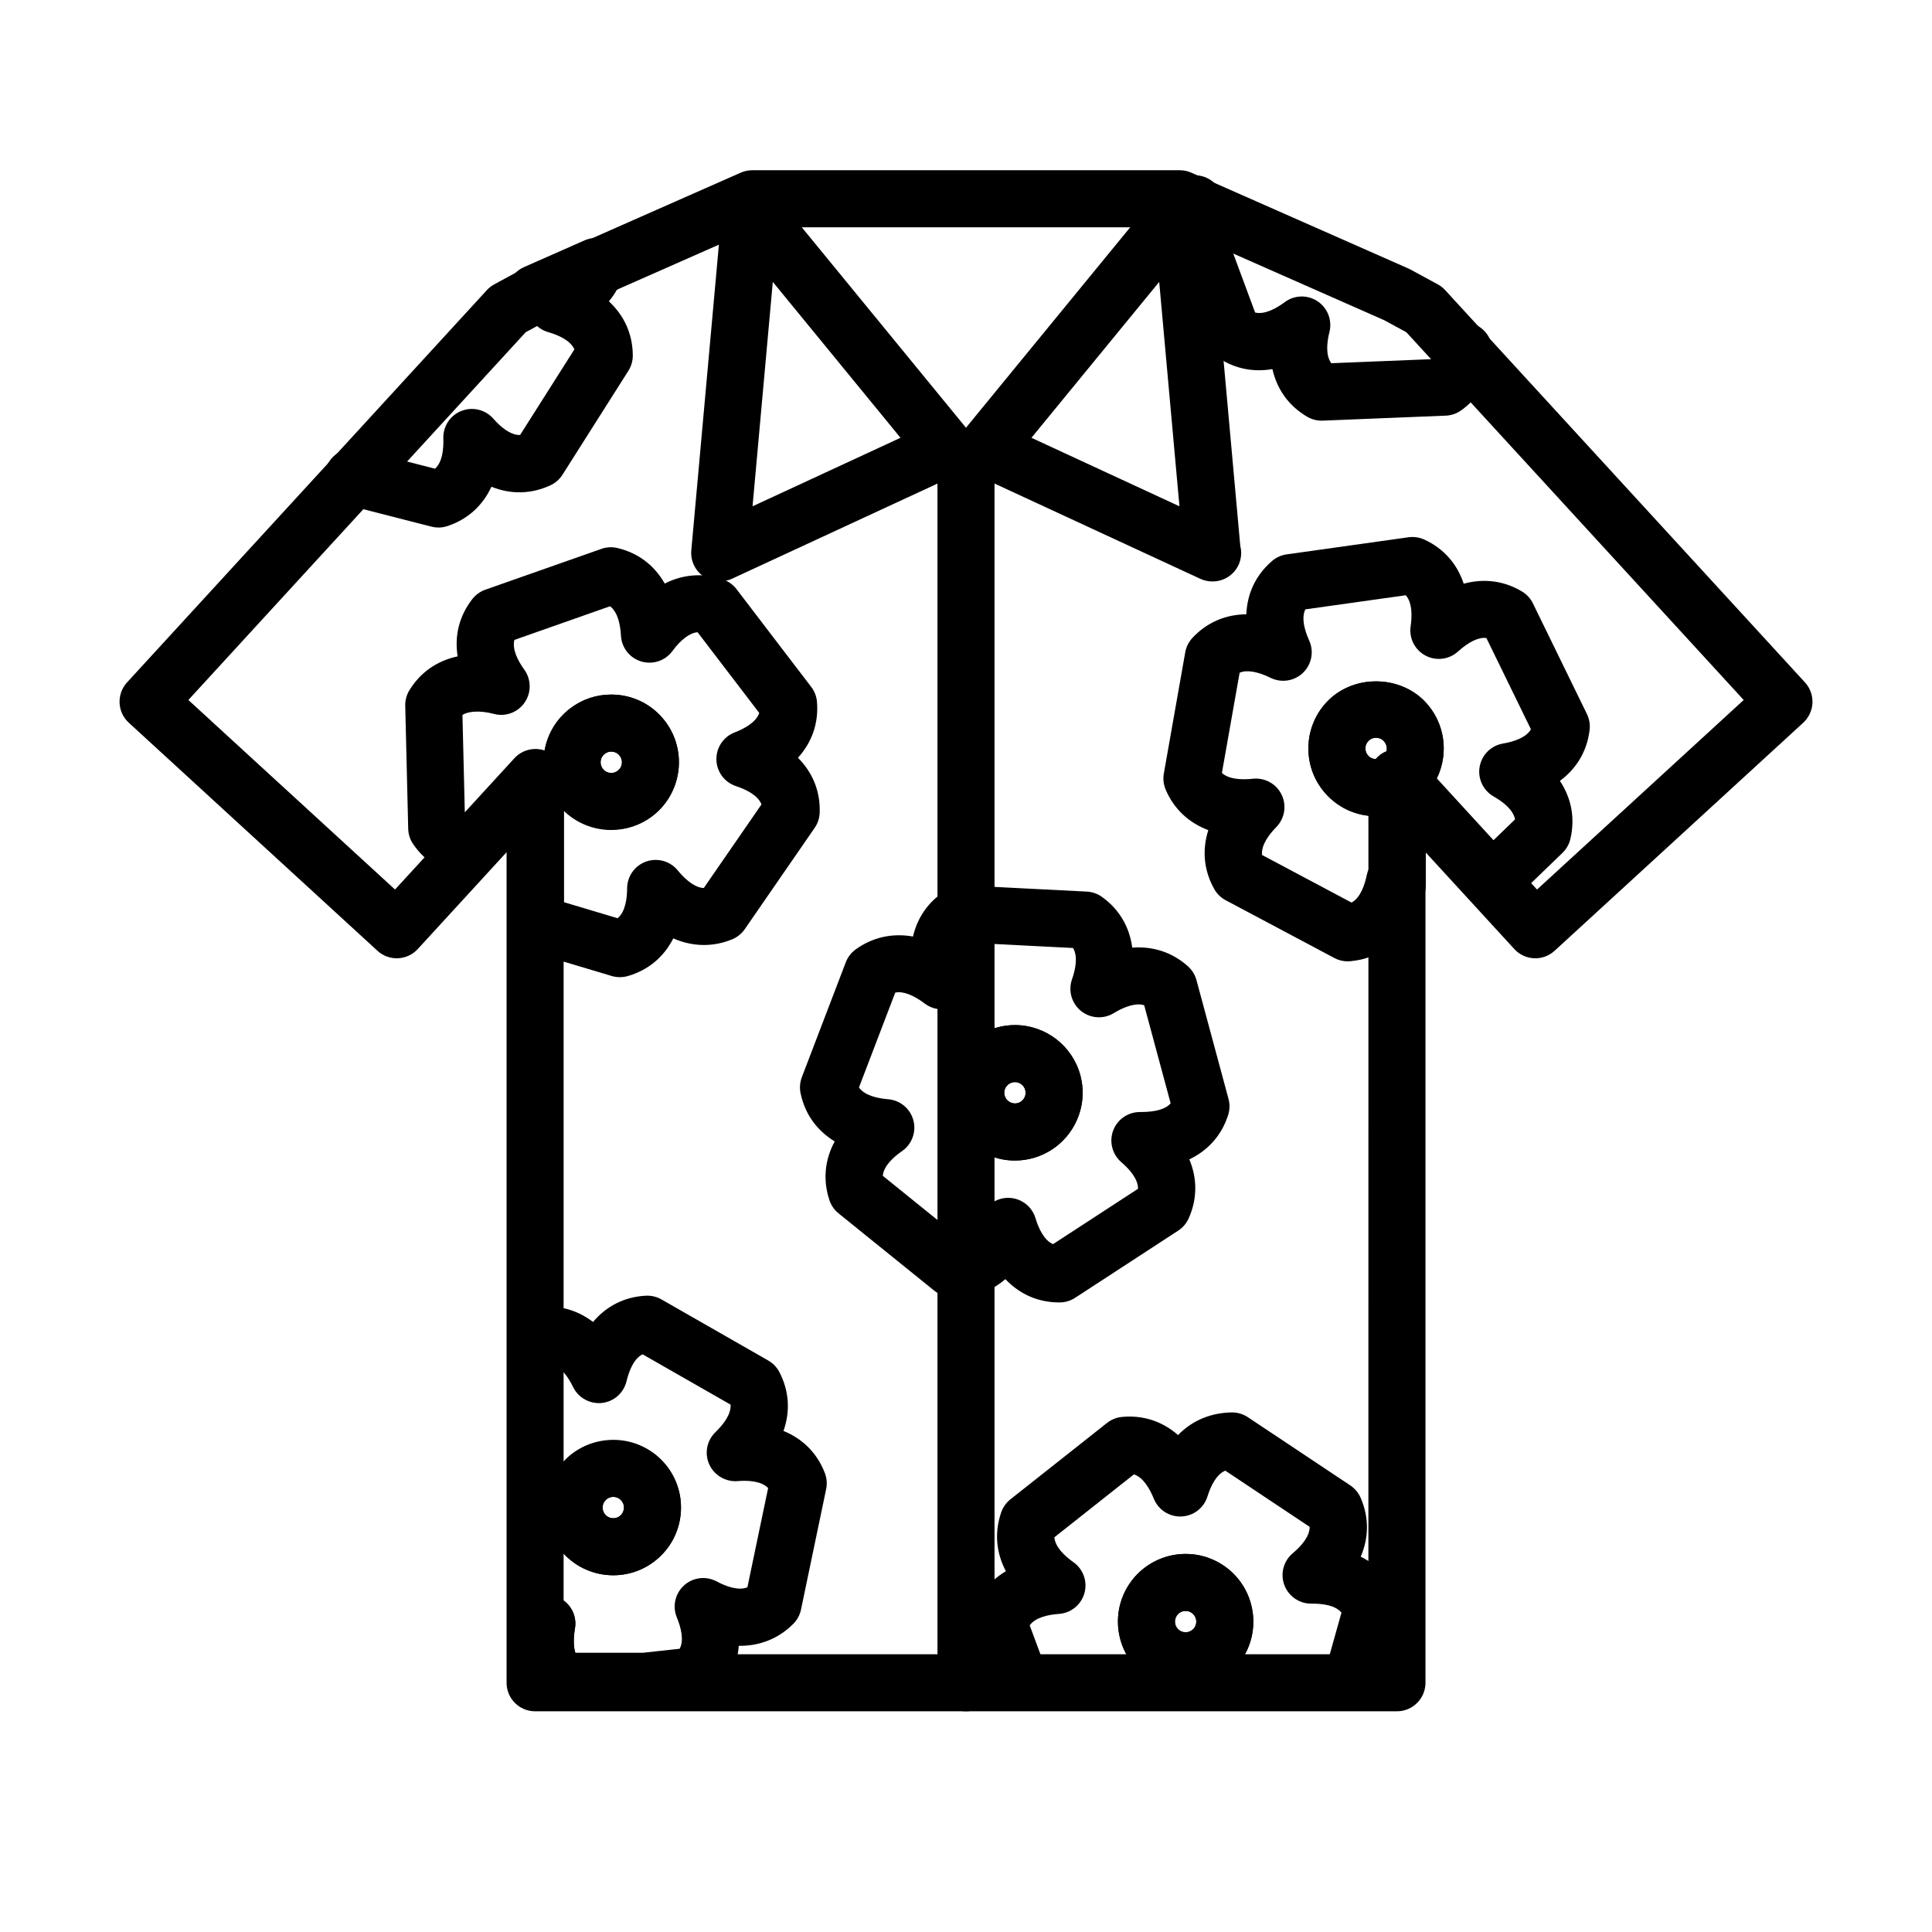 <?xml version="1.0" encoding="UTF-8"?>
<!-- Uploaded to: SVG Repo, www.svgrepo.com, Generator: SVG Repo Mixer Tools -->
<svg fill="#000000" width="800px" height="800px" version="1.1" viewBox="144 144 512 512" xmlns="http://www.w3.org/2000/svg">
 <g>
  <path d="m514.2 597.51h-228.39c-4.172 0-7.559-3.379-7.559-7.559v-220.11l-23.539 25.664c-2.828 3.082-7.602 3.281-10.676 0.465l-65.902-60.441c-1.477-1.355-2.359-3.238-2.445-5.246-0.086-2 0.629-3.961 1.984-5.438l95.355-103.96c0.562-0.621 1.23-1.133 1.965-1.531l7.215-3.918c0.18-0.102 0.363-0.191 0.555-0.273l57.531-25.402c0.957-0.422 1.996-0.645 3.047-0.645h113.32c1.055 0 2.09 0.215 3.047 0.645l57.539 25.402c0.191 0.086 0.371 0.176 0.555 0.273l7.215 3.918c0.734 0.398 1.395 0.918 1.965 1.531l95.355 103.96c1.355 1.477 2.066 3.43 1.984 5.438-0.09 2-0.969 3.883-2.445 5.246l-65.895 60.441c-3.074 2.82-7.848 2.621-10.676-0.465l-23.539-25.664v220.11c0 4.172-3.387 7.559-7.559 7.559zm-220.84-15.113h213.28l0.004-231.96c0-3.117 1.914-5.91 4.816-7.043 2.906-1.125 6.203-0.363 8.309 1.934l31.559 34.406 54.766-50.23-89.398-97.461-5.828-3.168-55.797-24.637-110.13-0.004-55.797 24.637-5.828 3.168-89.398 97.465 54.766 50.23 31.559-34.406c2.109-2.297 5.41-3.059 8.309-1.934 2.902 1.133 4.816 3.926 4.816 7.043z"/>
  <path d="m465.27 298.09c-1.078 0-2.168-0.23-3.176-0.699l-59.953-27.754c-2.121-0.984-3.672-2.891-4.191-5.168-0.523-2.281 0.039-4.672 1.523-6.481l51.746-63.156c1.949-2.379 5.16-3.34 8.066-2.434 2.938 0.902 5.031 3.488 5.309 6.543l8.09 89.684c0.156 0.609 0.242 1.25 0.242 1.906 0 4.176-3.379 7.559-7.559 7.559-0.035-0.008-0.07-0.008-0.098 0zm-47.926-38.07 39.223 18.156-5.367-59.469z"/>
  <path d="m334.73 298.09c-1.531 0-3.055-0.465-4.348-1.375-2.207-1.559-3.422-4.172-3.18-6.856l8.207-90.906c0.277-3.059 2.379-5.644 5.309-6.543 2.918-0.91 6.117 0.055 8.066 2.434l51.742 63.156c1.48 1.809 2.039 4.195 1.523 6.481-0.523 2.277-2.07 4.188-4.191 5.168l-59.941 27.754c-1.023 0.453-2.109 0.688-3.188 0.688zm14.07-79.383-5.367 59.469 39.211-18.156z"/>
  <path d="m400 597.51c-4.172 0-7.559-3.379-7.559-7.559v-324.3c0-4.176 3.387-7.559 7.559-7.559s7.559 3.379 7.559 7.559v324.3c-0.004 4.176-3.387 7.562-7.559 7.562z"/>
  <path d="m292.45 597.12h-6.543c-4.172 0-7.559-3.379-7.559-7.559v-13.07c0-2.562 1.305-4.957 3.461-6.348 0.75-0.488 1.496-1.012 2.207-1.621 2.43-2.074 5.898-2.398 8.656-0.812 2.769 1.582 4.246 4.731 3.691 7.871-0.328 1.867-0.863 6.434 1.316 8.52 2.227 2.137 2.934 5.41 1.785 8.273-1.148 2.859-3.926 4.746-7.016 4.746z"/>
  <path d="m424.73 489.16c-5.606 0-10.496-2.168-14.293-6.176-4.207 3.598-9.234 5.289-14.895 4.695-1.445-0.156-2.82-0.727-3.949-1.637l-25.367-20.488c-1.129-0.91-1.969-2.125-2.422-3.508-1.77-5.352-1.234-10.691 1.402-15.559-4.731-2.887-7.875-7.234-9.043-12.75-0.301-1.426-0.18-2.902 0.332-4.262l11.645-30.449c0.523-1.359 1.414-2.535 2.59-3.394 4.394-3.219 9.766-4.438 15.219-3.441 1.273-5.406 4.445-9.75 9.34-12.57 1.258-0.727 2.684-1.078 4.152-0.996l32.566 1.656c1.449 0.074 2.848 0.562 4.027 1.41 4.586 3.293 7.297 7.934 8.02 13.441 5.559-0.43 10.742 1.301 14.801 4.984 1.078 0.973 1.848 2.238 2.227 3.637l8.488 31.477c0.379 1.402 0.344 2.883-0.102 4.266-1.707 5.352-5.285 9.359-10.281 11.754 2.137 5.117 2.125 10.488-0.176 15.637-0.594 1.324-1.559 2.453-2.777 3.246l-27.32 17.805c-1.215 0.789-2.637 1.215-4.09 1.223h-0.094zm-13.551-27.719c0.125 0 0.258 0 0.383 0.012 3.184 0.16 5.926 2.309 6.848 5.356 0.828 2.727 2.266 5.879 4.66 6.902l22.52-14.672c0.031-2.606-2.273-5.195-4.434-7.055-2.418-2.082-3.269-5.453-2.137-8.43 1.125-2.934 3.93-4.856 7.059-4.856 0.059 0 0.133 0.004 0.188 0 4.039 0 6.629-0.77 7.969-2.301l-7.012-25.992c-1.914-0.664-4.875 0.137-8.066 2.082-2.711 1.668-6.191 1.43-8.68-0.57-2.481-2-3.441-5.352-2.394-8.363 0.938-2.691 1.621-6.086 0.289-8.324l-26.84-1.367c-1.562 2.09-1.219 5.543-0.559 8.309 0.742 3.102-0.551 6.34-3.223 8.082-2.664 1.738-6.16 1.621-8.695-0.309-2.996-2.273-5.824-3.359-7.812-2.887l-9.609 25.137c1.512 2.133 4.898 2.883 7.734 3.113 3.184 0.262 5.856 2.488 6.68 5.566 0.832 3.078-0.363 6.348-2.984 8.172-2.336 1.621-4.887 3.961-5.117 6.555l20.918 16.898c2.625-0.828 4.43-4.258 5.332-6.414 1.184-2.82 3.945-4.644 6.984-4.644zm1.781-9.883c-8.082 0-15.211-5.457-17.32-13.273-1.25-4.629-0.621-9.465 1.773-13.621 2.387-4.156 6.258-7.133 10.887-8.383 1.531-0.414 3.102-0.621 4.676-0.621 8.09 0 15.215 5.461 17.32 13.281 2.57 9.551-3.102 19.418-12.652 21.996-1.527 0.406-3.102 0.621-4.684 0.621zm0.016-20.789c-0.246 0-0.5 0.031-0.742 0.102-0.988 0.266-1.5 0.945-1.723 1.324-0.215 0.379-0.539 1.164-0.277 2.144 0.398 1.48 1.977 2.398 3.473 2 1.508-0.406 2.402-1.965 1.996-3.473-0.328-1.23-1.453-2.098-2.727-2.098z"/>
  <path d="m412.96 451.55c-8.086 0-15.211-5.457-17.32-13.273-1.25-4.629-0.621-9.465 1.773-13.621 2.387-4.156 6.258-7.133 10.887-8.383 1.531-0.414 3.102-0.621 4.676-0.621 8.09 0 15.215 5.461 17.32 13.281 2.57 9.551-3.102 19.418-12.652 21.996-1.527 0.406-3.102 0.621-4.684 0.621zm0.016-20.789c-0.246 0-0.5 0.031-0.742 0.102-0.988 0.266-1.5 0.945-1.723 1.324-0.215 0.379-0.539 1.164-0.277 2.144 0.398 1.48 1.977 2.398 3.473 2 1.508-0.406 2.402-1.965 1.996-3.473-0.328-1.23-1.453-2.098-2.727-2.098z"/>
  <path d="m414.3 597.12c-3.066 0-5.961-1.883-7.082-4.934l-5.516-14.883c-0.508-1.367-0.609-2.84-0.297-4.262 1.219-5.5 4.402-9.82 9.164-12.656-2.594-4.898-3.066-10.242-1.25-15.578 0.473-1.371 1.324-2.586 2.465-3.481l25.574-20.227c1.145-0.902 2.516-1.457 3.961-1.598 5.559-0.539 10.699 1.148 14.871 4.805 3.856-3.981 8.906-5.965 14.43-6 1.449 0.02 2.867 0.465 4.074 1.266l27.137 18.07c1.211 0.805 2.16 1.941 2.742 3.269 2.254 5.168 2.211 10.535 0.035 15.629 4.977 2.438 8.504 6.484 10.168 11.871 0.43 1.391 0.449 2.871 0.055 4.273l-5.309 18.918c-1.133 4.019-5.305 6.367-9.32 5.234-4.019-1.129-6.363-5.301-5.234-9.32l4.535-16.156c-1.691-1.977-4.902-2.387-7.984-2.383h-0.074c-3.16 0-5.984-1.965-7.09-4.934-1.109-2.992-0.215-6.359 2.227-8.41 2.176-1.828 4.504-4.394 4.492-6.996l-22.363-14.898c-2.41 0.996-3.879 4.137-4.727 6.856-0.953 3.043-3.715 5.16-6.902 5.289-3.184 0.137-6.121-1.754-7.309-4.711-1.074-2.637-2.801-5.648-5.273-6.449l-21.078 16.672c0.207 2.602 2.734 4.969 5.055 6.609 2.606 1.848 3.762 5.129 2.902 8.203-0.863 3.066-3.559 5.269-6.742 5.496-2.836 0.203-6.231 0.91-7.758 3.023l4.516 12.191c1.449 3.914-0.543 8.262-4.457 9.715-0.875 0.332-1.766 0.484-2.637 0.484zm43.875-5.438c-3.414 0-6.863-0.969-9.914-2.996-8.238-5.492-10.473-16.656-4.992-24.887 5.496-8.238 16.668-10.473 24.887-4.984 8.23 5.481 10.469 16.645 4.988 24.879-3.449 5.184-9.16 7.988-14.969 7.988zm0.035-20.766c-0.918 0-1.812 0.441-2.363 1.258-0.867 1.293-0.516 3.059 0.789 3.93 1.289 0.855 3.055 0.508 3.918-0.789h0.004c0.863-1.293 0.508-3.059-0.789-3.926-0.473-0.324-1.02-0.473-1.559-0.473z"/>
  <path d="m458.2 591.7c-3.543 0-6.984-1.043-9.941-3.008-8.238-5.492-10.473-16.656-4.992-24.887 3.344-5.012 8.926-7.996 14.949-7.996 3.547 0 6.984 1.043 9.945 3.012 8.23 5.481 10.469 16.645 4.984 24.879-3.344 5.008-8.926 8-14.945 8zm0.016-20.785c-0.953 0-1.84 0.473-2.367 1.266-0.867 1.293-0.516 3.059 0.789 3.93 0.473 0.312 0.996 0.473 1.562 0.473 0.945 0 1.832-0.473 2.363-1.266 0.867-1.301 0.516-3.059-0.785-3.926-0.477-0.312-1.004-0.477-1.562-0.477z"/>
  <path d="m314.79 597.12h-22.332c-1.949 0-3.824-0.75-5.231-2.102-3.371-3.234-5.426-7.566-6.062-12.641-0.609-0.492-1.152-1.09-1.598-1.785-2.266-3.508-1.258-8.188 2.246-10.449 0.75-0.488 1.496-1.012 2.207-1.621 2.43-2.074 5.898-2.398 8.656-0.812 2.769 1.582 4.246 4.731 3.691 7.871-0.242 1.371-0.59 4.191 0.098 6.418h17.914l9.742-1.062c1.211-2.312 0.328-5.668-0.754-8.297-1.219-2.949-0.457-6.344 1.906-8.488s5.812-2.57 8.637-1.066c2.508 1.336 5.769 2.535 8.16 1.562l5.492-26.305c-1.824-1.863-5.269-2.066-8.125-1.832-3.066 0.246-6.172-1.516-7.477-4.43-1.316-2.906-0.656-6.324 1.637-8.539 2.047-1.98 4.191-4.699 4.016-7.301l-23.328-13.34c-2.332 1.16-3.586 4.394-4.258 7.16-0.742 3.098-3.356 5.402-6.531 5.742-3.144 0.316-6.211-1.336-7.613-4.207-1.258-2.594-3.219-5.516-5.801-6.086-3.078 2.039-7.254 1.566-9.785-1.254-2.793-3.102-2.539-7.879 0.562-10.676l1.281-1.16c1.078-0.977 2.414-1.629 3.848-1.863 5.582-0.926 10.766 0.422 15.168 3.777 3.578-4.231 8.359-6.664 13.984-6.961 1.441-0.066 2.891 0.266 4.152 0.988l28.305 16.191c1.258 0.727 2.289 1.793 2.957 3.082 2.59 5.004 2.91 10.352 1.078 15.582 5.133 2.098 8.926 5.883 10.957 11.145 0.523 1.359 0.645 2.836 0.348 4.262l-6.664 31.926c-0.297 1.422-0.992 2.727-2.012 3.754-3.961 4.019-9.047 5.941-14.484 5.856-0.406 5.527-2.84 10.309-7.227 13.859-1.133 0.918-2.5 1.484-3.941 1.648l-13.008 1.414c-0.27 0.023-0.535 0.039-0.812 0.039zm-8.262-35.664c-4.887 0-9.758-1.98-13.297-5.871-6.644-7.34-6.098-18.707 1.23-25.355 3.547-3.223 8.07-4.836 12.93-4.637 4.785 0.23 9.195 2.312 12.418 5.863 3.223 3.551 4.871 8.148 4.641 12.93-0.238 4.785-2.316 9.199-5.871 12.418-3.426 3.113-7.746 4.652-12.051 4.652zm0-20.77c-0.465 0-1.219 0.109-1.91 0.734-1.152 1.047-1.238 2.848-0.191 4.004 1.055 1.152 2.852 1.23 4 0.188 0.754-0.684 0.906-1.523 0.926-1.961 0.02-0.434-0.047-1.285-0.734-2.047-0.691-0.75-1.523-0.902-1.961-0.922-0.035 0.004-0.082 0.004-0.129 0.004z"/>
  <path d="m306.52 561.47c-5.047 0-9.895-2.144-13.289-5.879-6.644-7.34-6.098-18.707 1.23-25.355 7.059-6.398 18.957-5.812 25.348 1.23 3.223 3.551 4.871 8.148 4.641 12.93-0.238 4.785-2.316 9.199-5.871 12.418-3.305 3.004-7.59 4.656-12.059 4.656zm0-20.777c-0.5 0-1.234 0.125-1.906 0.734-1.152 1.047-1.238 2.848-0.191 4.004 0.734 0.805 1.629 0.926 2.098 0.926 0.5 0 1.23-0.125 1.906-0.734 0.754-0.684 0.906-1.523 0.926-1.961 0.02-0.434-0.047-1.285-0.734-2.047-0.73-0.801-1.629-0.922-2.098-0.922z"/>
  <path d="m501.16 398.77c-1.234 0-2.453-0.301-3.547-0.887l-28.793-15.312c-1.285-0.68-2.344-1.719-3.047-2.984-2.754-4.934-3.238-10.289-1.559-15.586-5.203-1.965-9.148-5.656-11.305-10.762-0.562-1.34-0.734-2.82-0.48-4.254l5.672-32.113c0.25-1.426 0.91-2.75 1.895-3.812 3.75-4.047 8.688-6.211 14.293-6.273 0.23-5.547 2.519-10.41 6.797-14.102 1.098-0.953 2.449-1.566 3.891-1.77l32.285-4.535c1.441-0.203 2.906 0.016 4.227 0.625 5.125 2.367 8.66 6.414 10.41 11.684 5.367-1.48 10.777-0.766 15.477 2.082 1.238 0.75 2.238 1.844 2.871 3.148l14.305 29.305c0.637 1.305 0.883 2.766 0.711 4.207-0.664 5.598-3.41 10.207-7.871 13.508 3.062 4.621 4.066 9.891 2.777 15.383-0.328 1.41-1.062 2.699-2.106 3.707l-13.348 12.887c-1.461 1.414-3.496 2.207-5.477 2.121-2.035-0.059-3.965-0.945-5.344-2.449l-12.043-13.125v9.164c0 2.098-0.863 4.031-2.289 5.414-3.219 8.727-9.508 14-17.773 14.695-0.207 0.023-0.418 0.035-0.629 0.035zm-22.711-28.195 23.723 12.617c2.297-1.234 3.457-4.504 4.035-7.289 0.117-0.57 0.301-1.113 0.535-1.621v-14.09c-4.172-0.438-8.016-2.309-10.977-5.371-6.879-7.113-6.68-18.5 0.43-25.375 6.922-6.676 18.715-6.457 25.383 0.434 5.391 5.594 6.43 13.805 3.188 20.398l15.027 16.383 5.707-5.512c-0.465-2.562-3.215-4.672-5.688-6.086-2.769-1.582-4.246-4.731-3.691-7.875s3.023-5.598 6.168-6.137c2.805-0.484 6.117-1.523 7.426-3.773l-11.805-24.191c-2-0.309-4.75 1.043-7.516 3.566-2.367 2.144-5.82 2.578-8.629 1.082-2.82-1.496-4.394-4.602-3.934-7.758 0.406-2.816 0.438-6.281-1.293-8.227l-26.609 3.738c-1.137 2.348-0.152 5.672 1.02 8.266 1.316 2.91 0.656 6.328-1.637 8.543-2.297 2.215-5.742 2.746-8.594 1.34-3.356-1.656-6.348-2.195-8.207-1.352l-4.695 26.551c0.887 0.84 2.562 1.672 5.891 1.672 0.75 0 1.527-0.047 2.301-0.133 3.195-0.328 6.219 1.328 7.617 4.195 1.402 2.867 0.852 6.301-1.371 8.59-2.004 2.035-4.062 4.828-3.805 7.414zm30.219-31.062c-0.523 0-1.285 0.137-1.969 0.801-1.125 1.078-1.152 2.875-0.066 4 0.719 0.746 1.578 0.855 2.019 0.855 0.48 0 0.945-0.117 1.355-0.344 0.098-0.074 0.191-0.152 0.293-0.227l0.031 0.031c0.188-0.117 0.383-0.223 0.574-0.324l-0.082-0.105c0.934-0.91 0.961-2.711-0.121-3.84-0.723-0.73-1.582-0.848-2.035-0.848z"/>
  <path d="m508.66 360.29c-4.906 0-9.48-1.945-12.891-5.473-6.879-7.113-6.68-18.5 0.43-25.375 6.922-6.676 18.715-6.457 25.383 0.434 6.871 7.133 6.664 18.512-0.441 25.383-0.508 0.488-1.031 0.902-1.57 1.293-0.09 0.066-0.176 0.125-0.266 0.188-0.281 0.246-0.574 0.473-0.898 0.676-2.906 1.875-6.269 2.875-9.746 2.875zm0.012-20.777c-0.523 0-1.285 0.137-1.969 0.801-1.125 1.078-1.152 2.875-0.066 4 0.656 0.68 1.422 0.832 1.895 0.852 0.77-0.918 1.77-1.652 2.922-2.121 0.203-0.883-0.031-1.926-0.746-2.672-0.723-0.742-1.582-0.859-2.035-0.859z"/>
  <path d="m494.24 255.48c-1.352 0-2.672-0.359-3.836-1.047-4.863-2.856-7.981-7.219-9.203-12.621-5.453 0.941-10.691-0.246-15.203-3.629-1.16-0.871-2.051-2.062-2.555-3.422l-11.332-30.57c-0.508-1.359-0.605-2.832-0.297-4.246 0.438-1.996 1.203-3.894 2.352-5.812 2.141-3.582 6.781-4.758 10.367-2.613 3.5 2.09 4.699 6.574 2.75 10.121l9.336 25.184c2.551 0.598 5.57-1.066 7.863-2.762 2.562-1.91 6.047-1.984 8.695-0.215 2.648 1.77 3.91 5.012 3.144 8.113-0.691 2.754-1.059 6.195 0.48 8.297l26.875-1.09c0.359-0.609 0.629-1.441 0.695-2.641 0.227-4.168 3.727-7.453 7.965-7.129 4.168 0.227 7.356 3.793 7.129 7.961-0.359 6.519-3.231 11.855-8.289 15.422-1.188 0.84-2.602 1.316-4.051 1.371l-32.586 1.32c-0.102 0.008-0.199 0.008-0.301 0.008z"/>
  <path d="m308.27 402.96c-0.73 0-1.461-0.105-2.168-0.316l-22.355-6.68c-3.199-0.957-5.391-3.898-5.391-7.238v-19.262l-3.941 4.297c-1.605 1.754-3.953 2.648-6.324 2.414-6.207-0.625-11.254-3.551-14.605-8.48-0.816-1.203-1.27-2.613-1.309-4.07l-0.785-32.59c-0.035-1.449 0.348-2.883 1.109-4.121 2.883-4.719 7.32-7.805 12.777-8.969-0.867-5.488 0.414-10.707 3.879-15.168 0.891-1.148 2.09-2.012 3.465-2.5l30.754-10.82c1.371-0.484 2.848-0.559 4.262-0.223 5.5 1.309 9.77 4.578 12.523 9.41 4.957-2.508 10.43-2.887 15.586-1.023 1.367 0.492 2.562 1.367 3.445 2.519l19.789 25.902c0.887 1.152 1.414 2.535 1.531 3.984 0.453 5.621-1.328 10.688-5.043 14.793 3.914 3.926 5.941 8.898 5.758 14.531-0.047 1.449-0.508 2.856-1.336 4.051l-18.523 26.844c-0.828 1.195-1.98 2.125-3.32 2.68-5.082 2.109-10.586 1.988-15.613-0.246-2.519 4.941-6.621 8.41-12.043 9.984-0.699 0.195-1.406 0.297-2.121 0.297zm-14.805-19.863 14.211 4.246c2.012-1.668 2.504-5.098 2.519-7.945 0.02-3.188 2.035-6.027 5.047-7.082 2.992-1.059 6.359-0.121 8.367 2.352 2.398 2.938 4.914 4.637 6.906 4.656l15.289-22.152c-0.957-2.418-4.074-3.949-6.777-4.848-3.031-1.008-5.098-3.805-5.176-6.992-0.074-3.188 1.859-6.086 4.836-7.231 2.648-1.023 5.684-2.695 6.523-5.16l-16.34-21.387c-2.004 0.121-4.422 1.918-6.676 4.984-1.883 2.57-5.184 3.668-8.246 2.762-3.055-0.91-5.211-3.641-5.387-6.828-0.156-2.84-0.812-6.254-2.898-7.809l-25.348 8.922c-0.645 2.523 0.973 5.586 2.637 7.894 1.859 2.59 1.895 6.074 0.082 8.699-1.809 2.625-5.066 3.84-8.156 3.012-3.977-1.059-7.07-0.594-8.324 0.281l0.625 25.801 13.148-14.34c2.035-2.211 5.18-2.992 7.992-2.051 0.75-4.277 3.047-8.293 6.766-11.129 3.16-2.414 6.922-3.688 10.887-3.688 5.644 0 10.844 2.57 14.27 7.055 6 7.871 4.492 19.148-3.359 25.148-6.938 5.309-17.312 4.586-23.422-1.395l0.008 24.223zm12.52-39.918c-0.434 0-1.082 0.102-1.715 0.586-1.238 0.945-1.48 2.731-0.527 3.969 0.766 1.008 1.828 1.113 2.254 1.113 0.434 0 1.082-0.105 1.719-0.586 1.238-0.945 1.477-2.731 0.523-3.969-0.77-1.004-1.832-1.113-2.254-1.113z"/>
  <path d="m305.99 363.96c-5.637 0-10.836-2.57-14.258-7.047-6.012-7.859-4.504-19.148 3.359-25.16 3.16-2.414 6.922-3.684 10.887-3.684 5.644 0 10.844 2.57 14.27 7.047 6 7.871 4.492 19.148-3.359 25.148-3.16 2.418-6.93 3.695-10.898 3.695zm-0.008-20.781c-0.434 0-1.082 0.102-1.715 0.578-1.238 0.945-1.48 2.731-0.527 3.969 0.766 1.008 1.832 1.113 2.254 1.113 0.434 0 1.082-0.105 1.719-0.586 1.238-0.945 1.477-2.731 0.523-3.969-0.77-0.996-1.832-1.105-2.254-1.105z"/>
  <path d="m260.19 283.8c-0.629 0-1.258-0.082-1.875-0.238l-22.617-5.793c-4.047-1.039-6.481-5.148-5.445-9.195 1.039-4.047 5.133-6.484 9.195-5.445l19.84 5.082c1.945-1.738 2.293-5.184 2.203-8.027-0.105-3.188 1.793-6.102 4.762-7.281 2.957-1.168 6.352-0.367 8.465 2.031 1.855 2.106 4.434 4.348 7.004 4.348h0.105l14.391-22.691c-1.055-2.383-4.227-3.789-6.961-4.578-1.637-0.473-3.023-1.473-3.984-2.781-2.66-0.227-5.117-1.863-6.273-4.481-1.688-3.82 0.047-8.281 3.863-9.965l16.027-7.074c2.684-1.188 5.836-0.711 8.051 1.246 2.207 1.949 3.082 5.008 2.242 7.828-0.766 2.57-2.051 4.938-3.824 7.07 4.074 3.773 6.293 8.66 6.34 14.309 0.012 1.449-0.398 2.875-1.176 4.106l-17.457 27.531c-0.781 1.23-1.898 2.207-3.219 2.816-5.125 2.363-10.484 2.438-15.617 0.371-2.328 5.027-6.293 8.641-11.645 10.422-0.781 0.258-1.59 0.391-2.394 0.391z"/>
 </g>
</svg>